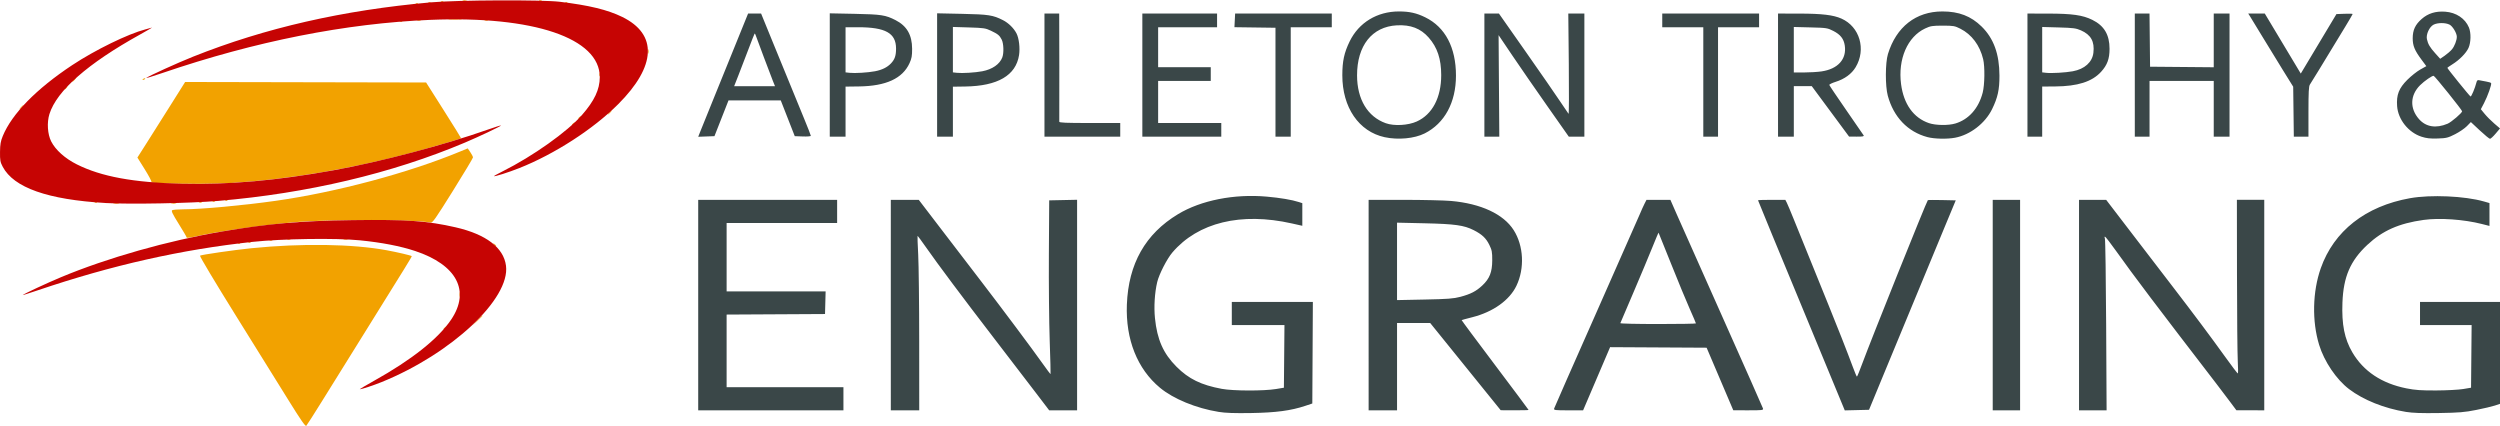 <?xml version="1.0" encoding="UTF-8" standalone="no"?>
<!-- Created with Inkscape (http://www.inkscape.org/) -->

<svg
   version="1.1"
   id="svg1"
   width="760.131"
   height="129.482"
   viewBox="0 0 760.131 129.482"
   sodipodi:docname="Appleton Trophy New Logo_long.jpg"
   inkscape:version="1.3-alpha (2a5ddc9d23, 2023-03-29)"
   xmlns:inkscape="http://www.inkscape.org/namespaces/inkscape"
   xmlns:sodipodi="http://sodipodi.sourceforge.net/DTD/sodipodi-0.dtd"
   xmlns="http://www.w3.org/2000/svg"
   xmlns:svg="http://www.w3.org/2000/svg">
  <defs
     id="defs1" />
  <sodipodi:namedview
     id="namedview1"
     pagecolor="#ffffff"
     bordercolor="#000000"
     borderopacity="0.25"
     inkscape:showpageshadow="2"
     inkscape:pageopacity="0.0"
     inkscape:pagecheckerboard="0"
     inkscape:deskcolor="#d1d1d1"
     inkscape:zoom="0.78880941"
     inkscape:cx="171.144"
     inkscape:cy="-96.981602"
     inkscape:window-width="1920"
     inkscape:window-height="1017"
     inkscape:window-x="-8"
     inkscape:window-y="-8"
     inkscape:window-maximized="1"
     inkscape:current-layer="g1" />
  <g
     inkscape:groupmode="layer"
     inkscape:label="Image"
     id="g1"
     transform="translate(-0.254,-2.459)">
    <g
       id="g9"
       transform="translate(-0.254,2.1)">
      <path
         style="fill:#f2a200"
         d="M 88.28,122.134 C 85.53,117.704 78.274,106.043 72.156,96.22 65.971,86.289 61.159,78.244 61.316,78.1 c 0.305,-0.278 10.385,-1.741 15.635,-2.269 15.293,-1.539 30.753,-1.304 41.174,0.624 3.228,0.597 7.358,1.568 7.574,1.78 0.102,0.1 -1.432,2.592 -14.978,24.325 -4.278,6.864 -9.789,15.72 -12.246,19.68 -2.457,3.96 -4.632,7.368 -4.832,7.574 -0.274,0.282 -1.595,-1.609 -5.364,-7.68 z M 135.36,100.359 c 0,-0.066 0.252,-0.318 0.56,-0.56 0.508,-0.398 0.519,-0.387 0.121,0.121 -0.418,0.533 -0.681,0.703 -0.681,0.439 z m 10.227,-2.519 c 1.326,-1.413 1.613,-1.667 1.613,-1.427 0,0.051 -0.684,0.735 -1.52,1.52 l -1.52,1.427 z m -5.352,-7.92 c 0,-0.616 0.066,-0.868 0.146,-0.56 0.081,0.308 0.081,0.812 0,1.12 -0.081,0.308 -0.146,0.056 -0.146,-0.56 z m 10.445,-15.28 c -0.398,-0.508 -0.387,-0.519 0.121,-0.121 0.308,0.242 0.56,0.494 0.56,0.56 0,0.263 -0.263,0.094 -0.681,-0.439 z M 72.9,74.341 c 0.231,-0.092 0.507,-0.081 0.613,0.025 0.106,0.106 -0.083,0.182 -0.42,0.168 -0.373,-0.015 -0.449,-0.091 -0.193,-0.193 z m 3.2,-0.32 c 0.231,-0.092 0.507,-0.081 0.613,0.025 0.106,0.106 -0.083,0.182 -0.42,0.168 -0.373,-0.015 -0.449,-0.091 -0.193,-0.193 z m 6.38,-0.633 c 0.22,-0.089 0.58,-0.089 0.8,0 0.22,0.089 0.04,0.161 -0.4,0.161 -0.44,0 -0.62,-0.073 -0.4,-0.161 z m 5.44,-0.32 c 0.22,-0.089 0.58,-0.089 0.8,0 0.22,0.089 0.04,0.161 -0.4,0.161 -0.44,0 -0.62,-0.073 -0.4,-0.161 z M 105.04,73.059 c 0.308,-0.08 0.812,-0.08 1.12,0 0.308,0.08 0.056,0.146 -0.56,0.146 -0.616,0 -0.868,-0.066 -0.56,-0.146 z m -47.76,-0.463 c 0,-0.155 -1.093,-2.028 -2.429,-4.163 -1.866,-2.982 -2.329,-3.944 -2,-4.153 0.236,-0.149 1.725,-0.274 3.309,-0.277 5.558,-0.01 18.133,-1.163 28.16,-2.584 18.404,-2.607 40.375,-8.477 56.081,-14.984 l 2.321,-0.961 0.799,1.176 c 0.44,0.647 0.799,1.354 0.799,1.57 0,0.217 -2.752,4.803 -6.115,10.192 -5.379,8.62 -6.197,9.778 -6.8,9.632 -4.181,-1.012 -31.464,-1.057 -41.965,-0.069 -10.605,0.997 -23.341,2.853 -29.68,4.326 -1.364,0.317 -2.48,0.449 -2.48,0.294 z m -22.16,-10.423 c 0.396,-0.076 1.044,-0.076 1.44,0 0.396,0.076 0.072,0.139 -0.72,0.139 -0.792,0 -1.116,-0.062 -0.72,-0.139 z m 17.604,-4.89e-4 c 0.398,-0.077 0.974,-0.074 1.28,0.006 0.306,0.08 -0.02,0.143 -0.724,0.139 -0.704,-0.004 -0.954,-0.069 -0.556,-0.146 z M 29.38,61.861 c 0.231,-0.092 0.507,-0.081 0.613,0.025 0.106,0.106 -0.083,0.182 -0.42,0.168 -0.373,-0.015 -0.449,-0.091 -0.193,-0.193 z m 31.66,0.007 c 0.22,-0.089 0.58,-0.089 0.8,0 0.22,0.089 0.04,0.161 -0.4,0.161 -0.44,0 -0.62,-0.073 -0.4,-0.161 z m 4.18,-0.327 c 0.231,-0.092 0.507,-0.081 0.613,0.025 0.106,0.106 -0.083,0.182 -0.42,0.168 -0.373,-0.015 -0.449,-0.091 -0.193,-0.193 z m 3.84,-0.32 c 0.231,-0.092 0.507,-0.081 0.613,0.025 0.106,0.106 -0.083,0.182 -0.42,0.168 -0.373,-0.015 -0.449,-0.091 -0.193,-0.193 z M 49.349,56.081 c -1.683,-0.06 -2.893,-0.232 -2.791,-0.398 0.099,-0.161 -0.821,-1.897 -2.045,-3.858 l -2.225,-3.566 2.478,-3.89 c 1.363,-2.139 4.628,-7.308 7.256,-11.486 l 4.778,-7.596 36.633,0.076 36.633,0.076 5.364,8.457 c 2.95,4.651 5.329,8.482 5.287,8.513 -0.283,0.207 -9.981,3.028 -14.916,4.339 -18.902,5.021 -37.217,8.104 -54.915,9.242 -4.724,0.304 -14.398,0.344 -21.537,0.09 z M 174.4,38.279 c 0,-0.066 0.252,-0.318 0.56,-0.56 0.508,-0.398 0.519,-0.387 0.121,0.121 -0.418,0.533 -0.681,0.703 -0.681,0.439 z m 1.92,-1.92 c 0,-0.066 0.252,-0.318 0.56,-0.56 0.508,-0.398 0.519,-0.387 0.121,0.121 -0.418,0.533 -0.681,0.703 -0.681,0.439 z m 9.44,-1.799 c 0.319,-0.352 0.651,-0.64 0.739,-0.64 0.088,0 -0.101,0.288 -0.419,0.64 -0.319,0.352 -0.651,0.64 -0.739,0.64 -0.088,0 0.101,-0.288 0.419,-0.64 z M 6.88,32.96 c 0.319,-0.352 0.651,-0.64 0.739,-0.64 0.088,0 -0.101,0.288 -0.419,0.64 -0.319,0.352 -0.651,0.64 -0.739,0.64 -0.088,0 0.101,-0.288 0.419,-0.64 z M 20.16,27.399 c 0,-0.066 0.252,-0.318 0.56,-0.56 0.508,-0.398 0.519,-0.387 0.121,0.121 C 20.423,27.493 20.16,27.663 20.16,27.399 Z m 2.72,-2.759 c 0.319,-0.352 0.651,-0.64 0.739,-0.64 0.088,0 -0.101,0.288 -0.419,0.64 -0.319,0.352 -0.651,0.64 -0.739,0.64 -0.088,0 0.101,-0.288 0.419,-0.64 z m 20.96,-0.126 c 0,-0.069 0.223,-0.212 0.497,-0.316 0.285,-0.109 0.413,-0.056 0.301,0.126 -0.188,0.304 -0.798,0.45 -0.798,0.191 z M 182.771,23.04 c 0,-0.44 0.073,-0.62 0.161,-0.4 0.089,0.22 0.089,0.58 0,0.8 -0.089,0.22 -0.161,0.04 -0.161,-0.4 z m 14.744,-7.04 c 0,-0.616 0.066,-0.868 0.146,-0.56 0.081,0.308 0.081,0.812 0,1.12 -0.081,0.308 -0.146,0.056 -0.146,-0.56 z M 122.18,6.821 c 0.231,-0.092 0.507,-0.081 0.613,0.025 0.106,0.106 -0.083,0.182 -0.42,0.168 -0.373,-0.015 -0.449,-0.091 -0.193,-0.193 z m 5.266,-0.323 c 0.311,-0.081 0.743,-0.076 0.96,0.012 0.217,0.088 -0.038,0.154 -0.566,0.148 -0.528,-0.007 -0.705,-0.078 -0.394,-0.159 z m 20.48,0 c 0.311,-0.081 0.743,-0.076 0.96,0.012 0.217,0.088 -0.038,0.154 -0.566,0.148 -0.528,-0.007 -0.705,-0.078 -0.394,-0.159 z M 137.2,6.164 c 0.924,-0.065 2.436,-0.065 3.36,0 0.924,0.065 0.168,0.118 -1.68,0.118 -1.848,0 -2.604,-0.053 -1.68,-0.118 z M 126.98,1.381 c 0.231,-0.092 0.507,-0.081 0.613,0.025 0.106,0.106 -0.083,0.182 -0.42,0.168 -0.373,-0.015 -0.449,-0.091 -0.193,-0.193 z m 3.84,-0.32 c 0.231,-0.092 0.507,-0.081 0.613,0.025 0.106,0.106 -0.083,0.182 -0.42,0.168 -0.373,-0.015 -0.449,-0.091 -0.193,-0.193 z m 41.6,0 c 0.231,-0.092 0.507,-0.081 0.613,0.025 0.106,0.106 -0.083,0.182 -0.42,0.168 -0.373,-0.015 -0.449,-0.091 -0.193,-0.193 z M 134.66,0.741 c 0.231,-0.092 0.507,-0.081 0.613,0.025 0.106,0.106 -0.083,0.182 -0.42,0.168 -0.373,-0.015 -0.449,-0.091 -0.193,-0.193 z m 6.54,-0.322 c 0.308,-0.08 0.812,-0.08 1.12,0 0.308,0.08 0.056,0.146 -0.56,0.146 -0.616,0 -0.868,-0.066 -0.56,-0.146 z m 23.2,0.009 c 0.22,-0.089 0.58,-0.089 0.8,0 0.22,0.089 0.04,0.161 -0.4,0.161 -0.44,0 -0.62,-0.073 -0.4,-0.161 z"
         id="path11" />
      <path
         style="fill:#c60403"
         d="m 114.244,116.136 c 11.435,-6.374 19.536,-12.805 23.45,-18.615 5.873,-8.719 1.708,-16.641 -10.962,-20.848 -4.478,-1.487 -10.175,-2.587 -16.812,-3.247 -7.316,-0.727 -23.709,-0.487 -32.637,0.478 -21.694,2.345 -42.734,7.088 -65.249,14.708 -2.621,0.887 -4.698,1.545 -4.615,1.462 0.399,-0.399 7.342,-3.639 11.652,-5.438 14.091,-5.88 32.479,-11.092 49.089,-13.913 14.009,-2.379 23.673,-3.218 39.522,-3.431 16.465,-0.221 22.77,0.216 31.311,2.173 9.305,2.132 14.646,6.193 15.363,11.681 1.314,10.063 -16.589,26.799 -37.876,35.406 -2.459,0.994 -5.991,2.161 -6.556,2.165 -0.174,10e-4 1.77,-1.16 4.32,-2.582 z M 32.64,62.085 C 15.036,61.068 4.693,57.424 1.333,51.055 0.583,49.633 0.485,49.096 0.513,46.56 0.538,44.257 0.707,43.286 1.356,41.712 4.141,34.959 11.533,27.408 22.434,20.181 29.404,15.561 39.426,10.664 44.74,9.283 c 0.759,-0.197 1.623,-0.437 1.92,-0.532 0.297,-0.096 -1.29,0.839 -3.526,2.078 -15.914,8.811 -25.362,17.098 -27.598,24.207 -0.808,2.568 -0.575,6.149 0.542,8.336 1.323,2.591 4.183,5.152 7.762,6.95 7.44,3.738 17.284,5.551 32,5.894 14.301,0.333 28.664,-0.941 46.08,-4.087 14.22,-2.569 33.693,-7.695 46.683,-12.289 2.268,-0.802 4.178,-1.404 4.244,-1.338 0.154,0.154 -6.724,3.416 -11.087,5.258 -22.078,9.319 -47.797,15.393 -74.88,17.682 -8.581,0.725 -26.887,1.07 -34.24,0.646 z M 150.72,53.901 c 0,-0.074 1.188,-0.729 2.64,-1.457 9.182,-4.602 19.608,-12.002 24.065,-17.082 3.809,-4.341 5.432,-7.777 5.446,-11.529 C 182.916,11.949 162.718,5.112 131.36,6.397 105.699,7.449 78.186,12.903 49.927,22.54 c -2.9,0.989 -5.132,1.678 -4.96,1.53 0.663,-0.568 9.499,-4.588 14.233,-6.476 C 81.12,8.854 104.786,3.448 131.52,1.073 c 8.02,-0.712 33.72,-0.826 39.2,-0.173 8.825,1.051 14.533,2.435 18.956,4.596 10.819,5.286 10.389,14.932 -1.184,26.519 -7.58,7.589 -19.313,15.174 -30.091,19.454 -3.294,1.308 -7.68,2.697 -7.68,2.432 z"
         id="path10" />
      <path
         style="fill:#3a4748"
         d="m 371.04,125.593 c -6.839,-1.104 -13.739,-3.94 -17.833,-7.332 -6.896,-5.713 -10.479,-14.715 -10.07,-25.301 0.479,-12.41 5.617,-21.489 15.554,-27.485 6.984,-4.215 17.061,-6.209 26.952,-5.335 4.123,0.365 7.677,0.964 9.797,1.652 l 1.04,0.338 v 3.44 3.44 l -3.164,-0.711 c -15.477,-3.479 -28.538,-0.308 -36.343,8.822 -1.634,1.911 -4.056,6.636 -4.613,8.997 -0.771,3.27 -1.036,7.514 -0.684,10.974 0.664,6.53 2.536,10.75 6.548,14.767 3.722,3.726 7.467,5.556 13.775,6.732 3.447,0.642 12.748,0.67 16.48,0.05 l 2.4,-0.399 0.085,-9.52 0.085,-9.52 h -8.005 -8.005 v -3.52 -3.52 h 12.323 12.323 l -0.083,15.44 -0.083,15.44 -2.121,0.709 c -4.377,1.463 -8.919,2.069 -16.439,2.193 -5.109,0.084 -7.83,-0.011 -9.92,-0.349 z m 360.972,-0.001 c -6.547,-1.063 -12.902,-3.609 -17.253,-6.913 -3.872,-2.94 -7.558,-8.39 -9.116,-13.475 -2.202,-7.189 -2.009,-16.159 0.499,-23.284 3.988,-11.326 13.618,-18.885 27.137,-21.299 6.315,-1.128 16.674,-0.669 22.48,0.996 l 1.68,0.482 v 3.478 3.478 l -2.32,-0.593 c -5.437,-1.39 -12.865,-1.911 -17.691,-1.24 -7.516,1.045 -12.493,3.251 -17.135,7.594 -5.157,4.824 -7.257,9.687 -7.559,17.505 -0.259,6.685 0.618,11.094 3.017,15.177 3.387,5.763 8.926,9.446 16.469,10.948 2.638,0.526 4.453,0.652 9.059,0.63 3.168,-0.015 6.84,-0.209 8.16,-0.431 l 2.4,-0.404 0.085,-9.52 0.085,-9.52 h -7.845 -7.845 v -3.52 -3.52 h 12.16 12.16 v 15.494 15.494 l -1.551,0.515 c -0.853,0.283 -3.409,0.886 -5.68,1.339 -3.523,0.703 -5.185,0.841 -11.329,0.939 -5.255,0.084 -7.975,-0.01 -10.068,-0.35 z M 212.8,93.12 V 61.12 h 21.12 21.12 v 3.52 3.52 h -16.8 -16.8 v 10.4 10.4 h 15.051 15.051 l -0.091,3.44 -0.091,3.44 -14.96,0.083 -14.96,0.083 v 11.037 11.037 h 17.76 17.76 v 3.52 3.52 H 234.88 212.8 Z m 58.56,0 V 61.12 h 4.25 4.25 l 7.03,9.189 c 3.867,5.054 9.245,12.074 11.953,15.6 6.434,8.38 15.574,20.608 18.597,24.881 1.32,1.866 2.441,3.352 2.492,3.303 0.05,-0.049 -0.066,-4.608 -0.258,-10.131 -0.192,-5.523 -0.305,-17.386 -0.252,-26.362 l 0.098,-16.32 4.24,-0.089 4.24,-0.089 v 32.009 32.009 h -4.241 -4.241 l -4.208,-5.52 c -2.315,-3.036 -7.916,-10.344 -12.447,-16.24 -9.622,-12.521 -17.231,-22.693 -20.768,-27.764 -1.382,-1.982 -2.556,-3.561 -2.607,-3.51 -0.052,0.052 0.039,2.609 0.202,5.684 0.163,3.074 0.299,14.986 0.304,26.47 l 0.008,20.88 h -4.32 -4.32 z m 145.28,0 V 61.12 l 10.64,0.003 c 5.852,0.002 12.339,0.152 14.417,0.335 9.074,0.796 15.942,3.991 19.045,8.861 3.041,4.773 3.381,11.631 0.84,16.934 -2.106,4.394 -7.102,7.955 -13.398,9.55 -1.748,0.443 -3.214,0.841 -3.259,0.886 -0.045,0.045 4.517,6.182 10.138,13.639 5.62,7.457 10.219,13.611 10.219,13.675 0,0.064 -1.908,0.109 -4.24,0.101 l -4.24,-0.016 -10.72,-13.261 -10.72,-13.261 -5.04,-0.003 -5.04,-0.003 V 111.84 125.12 h -4.32 -4.32 z m 27.894,-2.508 c 3.146,-0.837 4.787,-1.686 6.677,-3.454 2.215,-2.072 3,-4.06 3.016,-7.639 0.011,-2.525 -0.098,-3.106 -0.887,-4.713 -1.003,-2.042 -2.226,-3.19 -4.771,-4.479 -2.932,-1.484 -5.685,-1.868 -14.889,-2.077 l -8.4,-0.19 V 79.833 91.605 l 8.4,-0.17 c 7.07,-0.143 8.789,-0.273 10.854,-0.823 z m 28.515,33.948 c 0.09,-0.308 5.813,-13.304 12.717,-28.88 6.904,-15.576 12.911,-29.184 13.348,-30.24 0.437,-1.056 1.071,-2.46 1.407,-3.12 l 0.612,-1.2 h 3.632 3.632 l 1.931,4.4 c 1.062,2.42 7.361,16.568 13.997,31.44 6.636,14.872 12.139,27.292 12.228,27.6 0.149,0.515 -0.207,0.56 -4.436,0.554 l -4.597,-0.006 -4.055,-9.514 -4.055,-9.514 -14.673,-0.083 -14.673,-0.083 -4.105,9.603 -4.105,9.603 h -4.484 c -4.119,0 -4.471,-0.045 -4.32,-0.56 z m 43.111,-25.871 c 0,-0.105 -0.845,-2.085 -1.878,-4.4 -1.033,-2.315 -3.573,-8.457 -5.645,-13.649 -2.072,-5.192 -3.799,-9.48 -3.837,-9.528 -0.038,-0.048 -0.895,1.968 -1.903,4.48 -1.009,2.512 -3.585,8.661 -5.725,13.663 -2.14,5.002 -3.94,9.214 -3.998,9.36 -0.059,0.146 5.089,0.265 11.44,0.265 6.351,0 11.547,-0.086 11.547,-0.191 z m 43.762,22.84 c -0.821,-1.985 -3.308,-8.002 -5.528,-13.37 -2.22,-5.368 -5.524,-13.36 -7.343,-17.76 -1.819,-4.4 -5.265,-12.726 -7.659,-18.502 -2.393,-5.776 -4.352,-10.564 -4.352,-10.64 0,-0.076 1.868,-0.138 4.152,-0.138 h 4.152 l 0.449,0.88 c 0.247,0.484 1.201,2.752 2.12,5.04 3.175,7.904 8.924,22.094 10.565,26.08 2.152,5.225 6.013,15.058 7.381,18.8 0.596,1.628 1.159,2.958 1.252,2.956 0.093,-0.002 0.855,-1.872 1.694,-4.156 2.516,-6.848 19.48,-49.113 19.87,-49.502 0.065,-0.065 2,-0.077 4.3,-0.028 l 4.183,0.09 -3.459,8.32 c -3.864,9.296 -17.448,42.11 -19.075,46.08 -0.577,1.408 -1.676,4.072 -2.442,5.92 l -1.392,3.36 -3.688,0.09 -3.688,0.09 z M 606.4,93.12 V 61.12 h 4.16 4.16 v 32 32 h -4.16 -4.16 z m 26.24,0 V 61.12 h 4.126 4.126 l 7.78,10.16 c 4.279,5.588 9.883,12.896 12.454,16.24 6.316,8.215 11.616,15.306 15.968,21.36 1.992,2.772 3.713,5.04 3.824,5.04 0.111,1.8e-4 0.107,-1.692 -0.01,-3.76 -0.116,-2.068 -0.224,-13.948 -0.24,-26.4 l -0.029,-22.64 h 4.16 4.16 v 32 32 l -4.24,-0.013 -4.24,-0.013 -1.96,-2.627 c -1.078,-1.445 -2.957,-3.923 -4.175,-5.507 -17.994,-23.39 -25.267,-33.016 -30.284,-40.08 -1.781,-2.508 -3.367,-4.56 -3.524,-4.56 -0.157,0 -0.172,0.252 -0.033,0.56 0.139,0.308 0.312,12.188 0.386,26.4 l 0.133,25.84 h -4.191 -4.191 z M 421.524,42.075 c -7.871,-1.71 -12.892,-9.058 -12.879,-18.847 0.006,-4.288 0.558,-6.837 2.226,-10.269 2.786,-5.732 8.354,-9.12 14.989,-9.12 3.189,0 5.338,0.481 8.015,1.794 6.065,2.975 9.325,9.168 9.325,17.714 0,8.15 -3.448,14.521 -9.51,17.575 -3.107,1.565 -8.093,2.038 -12.166,1.153 z m 9.751,-4.775 c 4.741,-2.147 7.436,-7.257 7.436,-14.101 0,-4.906 -1.177,-8.438 -3.803,-11.416 -2.46,-2.79 -5.483,-3.949 -9.703,-3.722 -7.525,0.405 -12.097,6.173 -12.08,15.239 0.014,7.251 3.201,12.55 8.736,14.523 2.537,0.905 6.782,0.669 9.414,-0.523 z m 155.285,4.75 c -5.996,-1.592 -10.312,-6.1 -12.071,-12.611 -0.793,-2.935 -0.766,-9.969 0.049,-12.64 2.523,-8.269 8.515,-12.96 16.554,-12.96 5.018,0 8.695,1.415 11.932,4.589 3.672,3.602 5.404,8.373 5.421,14.931 0.011,4.274 -0.514,6.66 -2.242,10.195 -2.11,4.315 -6.679,7.832 -11.286,8.686 -2.422,0.449 -6.28,0.362 -8.356,-0.19 z m 8.48,-4.14 c 4.078,-1.229 7.071,-4.61 8.308,-9.383 0.615,-2.372 0.693,-7.896 0.145,-10.174 -1.018,-4.225 -3.478,-7.512 -6.931,-9.262 -1.702,-0.862 -2.107,-0.933 -5.361,-0.933 -3.146,0 -3.714,0.091 -5.343,0.854 -5.379,2.521 -8.32,9.323 -7.324,16.936 0.794,6.064 3.784,10.248 8.465,11.845 2.06,0.703 5.911,0.758 8.041,0.116 z m 141.7,4.004 c -3.962,-1.292 -7.096,-5.233 -7.386,-9.288 -0.245,-3.43 0.531,-5.428 3.108,-8.002 1.154,-1.153 2.926,-2.557 3.937,-3.122 l 1.838,-1.026 -1.481,-1.998 c -2.086,-2.813 -2.661,-4.213 -2.661,-6.478 0,-2.492 0.765,-4.145 2.712,-5.859 1.955,-1.721 4.259,-2.437 7.17,-2.228 3.334,0.239 6.065,2.057 7.208,4.797 0.682,1.635 0.623,4.579 -0.123,6.224 -0.714,1.572 -2.772,3.664 -4.9,4.981 -0.836,0.517 -1.52,1.004 -1.52,1.083 0,0.239 6.764,8.595 7.042,8.699 0.25,0.093 1.358,-2.548 1.79,-4.268 0.165,-0.656 0.357,-0.801 0.889,-0.668 0.374,0.093 1.294,0.267 2.046,0.386 0.752,0.12 1.439,0.333 1.526,0.475 0.23,0.373 -1.052,3.994 -2.168,6.121 l -0.956,1.823 1.178,1.437 c 0.648,0.791 1.959,2.105 2.914,2.921 l 1.737,1.484 -1.329,1.576 c -0.731,0.867 -1.501,1.576 -1.712,1.576 -0.211,0 -1.606,-1.144 -3.101,-2.543 l -2.718,-2.543 -1.213,1.242 c -0.667,0.683 -2.283,1.785 -3.592,2.45 -2.162,1.097 -2.648,1.216 -5.316,1.302 -2.27,0.073 -3.386,-0.053 -4.917,-0.552 z m 7.957,-3.934 c 1.152,-0.485 4.423,-3.286 4.423,-3.787 0,-0.371 -8.23,-10.63 -8.646,-10.776 -0.381,-0.134 -2.857,1.575 -4.137,2.855 -3.047,3.047 -3.176,7.067 -0.331,10.299 2.109,2.396 5.169,2.892 8.691,1.409 z m 1.334,-22.62 c 0.778,-0.925 1.492,-2.777 1.48,-3.84 -0.012,-1.089 -1.263,-3.179 -2.19,-3.659 -1.244,-0.643 -3.639,-0.643 -4.885,0.002 -1.271,0.657 -2.328,2.958 -2.019,4.393 0.327,1.521 0.894,2.482 2.547,4.321 l 1.49,1.657 1.376,-0.947 c 0.757,-0.521 1.747,-1.388 2.201,-1.927 z M 213.407,40.413 c 0.334,-0.843 2.186,-5.421 4.114,-10.173 1.928,-4.752 5.068,-12.492 6.977,-17.2 l 3.471,-8.56 h 1.977 1.977 l 3.429,8.4 c 5.44,13.326 7.476,18.296 9.654,23.556 1.119,2.704 2.035,5.05 2.035,5.213 0,0.166 -1.082,0.256 -2.442,0.204 l -2.442,-0.093 -2.128,-5.44 L 237.898,30.88 h -7.941 -7.941 l -2.138,5.44 -2.138,5.44 -2.471,0.093 -2.471,0.093 z m 22.065,-15.533 c -0.594,-1.47 -4.846,-12.77 -5.254,-13.966 -0.084,-0.245 -0.208,-0.389 -0.277,-0.32 -0.068,0.069 -0.913,2.214 -1.878,4.766 -0.964,2.552 -2.334,6.116 -3.044,7.92 l -1.291,3.28 h 6.211 6.211 z M 252.8,23.167 V 4.413 l 7.6,0.153 c 8.072,0.163 9.367,0.363 12.4,1.917 3.443,1.764 5.02,4.49 5.04,8.71 0.01,2.145 -0.136,2.951 -0.792,4.385 -2.131,4.654 -7.142,6.958 -15.368,7.063 L 257.6,26.694 v 7.613 7.613 h -2.4 -2.4 z m 13.76,-1.144 c 2.143,-0.411 3.718,-1.186 4.86,-2.394 1.156,-1.223 1.541,-2.36 1.535,-4.53 -0.013,-4.677 -3.203,-6.459 -11.558,-6.459 H 257.6 v 6.861 6.861 l 1.2,0.135 c 1.621,0.183 5.604,-0.061 7.76,-0.474 z m 18.88,1.14 V 4.407 l 7.6,0.162 c 8.07,0.172 9.382,0.375 12.429,1.923 1.676,0.851 3.281,2.426 4.111,4.03 0.758,1.467 1.108,4.454 0.773,6.598 -0.967,6.177 -6.485,9.397 -16.353,9.544 l -3.76,0.056 -2e-4,7.6 -2e-4,7.6 h -2.4 -2.4 z m 13.76,-1.14 c 3.026,-0.58 5.282,-2.145 6.06,-4.204 0.515,-1.362 0.414,-4.269 -0.189,-5.435 -0.663,-1.283 -1.119,-1.656 -3.298,-2.697 -1.587,-0.759 -2.196,-0.849 -6.64,-0.984 l -4.893,-0.149 v 6.904 6.904 l 1.2,0.135 c 1.621,0.183 5.604,-0.061 7.76,-0.474 z m 18.88,1.177 V 4.48 h 2.24 2.24 l 0.038,16.24 c 0.021,8.932 0.015,16.42 -0.014,16.64 -0.041,0.312 1.992,0.4 9.242,0.4 h 9.294 v 2.08 2.08 h -11.52 -11.52 z m 29.76,0 V 4.48 h 11.36 11.36 v 2.08 2.08 h -8.96 -8.96 v 6.08 6.08 h 8 8 v 2.08 2.08 h -8 -8 v 6.4 6.4 h 9.6 9.6 v 2.08 2.08 h -12 -12 z m 40.48,2.16 V 8.8 l -6.24,-0.086 -6.24,-0.086 0.107,-2.074 0.107,-2.074 h 14.693 14.693 v 2.08 2.08 h -6.24 -6.24 V 25.28 41.92 l -2.32,3.6e-5 -2.32,3.7e-5 z m 63.52,-2.16 V 4.48 h 2.21 2.21 l 8.141,11.6 c 4.478,6.38 9.19,13.184 10.472,15.12 1.282,1.936 2.433,3.634 2.558,3.773 0.125,0.139 0.158,-6.665 0.074,-15.12 l -0.153,-15.373 h 2.444 2.444 V 23.2 41.92 h -2.363 -2.363 l -6.517,-9.272 c -3.584,-5.1 -8.389,-12.048 -10.677,-15.44 l -4.16,-6.168 0.109,15.44 0.109,15.44 h -2.269 -2.269 z m 66.56,2.08 V 8.64 h -6.24 -6.24 V 6.56 4.48 h 14.72 14.72 v 2.08 2.08 h -6.24 -6.24 V 25.28 41.92 h -2.24 -2.24 z m 22.72,-2.08 V 4.48 l 6.48,0.011 c 6.895,0.012 10.304,0.416 12.796,1.519 5.575,2.466 7.588,9.379 4.311,14.803 -1.229,2.034 -3.354,3.58 -6.099,4.439 -1.082,0.339 -1.934,0.763 -1.893,0.943 0.041,0.18 2.352,3.615 5.136,7.632 2.784,4.017 5.171,7.482 5.305,7.698 0.184,0.298 -0.323,0.39 -2.096,0.379 l -2.339,-0.015 -5.669,-7.665 -5.669,-7.665 h -2.731 -2.731 v 7.68 7.68 h -2.4 -2.4 z m 13.214,-1.127 c 5,-0.723 7.704,-3.732 7.082,-7.879 -0.304,-2.027 -1.318,-3.321 -3.461,-4.417 -1.795,-0.918 -2.062,-0.96 -6.951,-1.084 l -5.084,-0.129 v 6.918 6.918 l 3.12,-0.006 c 1.716,-0.004 4.098,-0.148 5.294,-0.321 z m 62.626,1.127 V 4.48 l 6.32,0.011 c 7.33,0.013 10.462,0.458 13.401,1.905 3.603,1.774 5.239,4.523 5.239,8.804 0,3.05 -0.697,4.94 -2.581,7.002 -2.747,3.006 -7.119,4.395 -13.979,4.443 l -3.92,0.027 v 7.624 7.624 h -2.24 -2.24 z m 13.798,-1.174 c 3.585,-0.664 5.913,-2.756 6.252,-5.618 0.405,-3.421 -0.744,-5.482 -3.807,-6.826 -1.46,-0.641 -2.348,-0.757 -6.722,-0.879 l -5.04,-0.14 v 6.899 6.899 l 1.2,0.138 c 1.616,0.186 5.907,-0.064 8.118,-0.473 z m 18.842,1.174 V 4.48 h 2.235 2.235 l 0.086,8.08 0.086,8.08 9.68,0.085 9.68,0.085 V 12.645 4.48 h 2.4 2.4 V 23.2 41.92 h -2.4 -2.4 v -8.48 -8.48 h -9.76 -9.76 v 8.48 8.48 h -2.24 -2.24 z m 48.256,11.12 -0.096,-7.6 -3.082,-4.96 c -1.695,-2.728 -4.562,-7.408 -6.37,-10.4 -1.808,-2.992 -3.498,-5.764 -3.755,-6.16 l -0.467,-0.72 h 2.519 2.519 l 5.47,9.124 5.47,9.124 5.422,-9.044 5.422,-9.044 2.466,-0.093 c 1.356,-0.051 2.466,-0.022 2.466,0.065 0,0.087 -0.988,1.785 -2.195,3.773 C 706.047,20.897 703.226,25.514 702.839,26.071 c -0.342,0.492 -0.439,2.315 -0.439,8.24 v 7.609 h -2.224 -2.224 z"
         id="path9" />
    </g>
  </g>
</svg>
